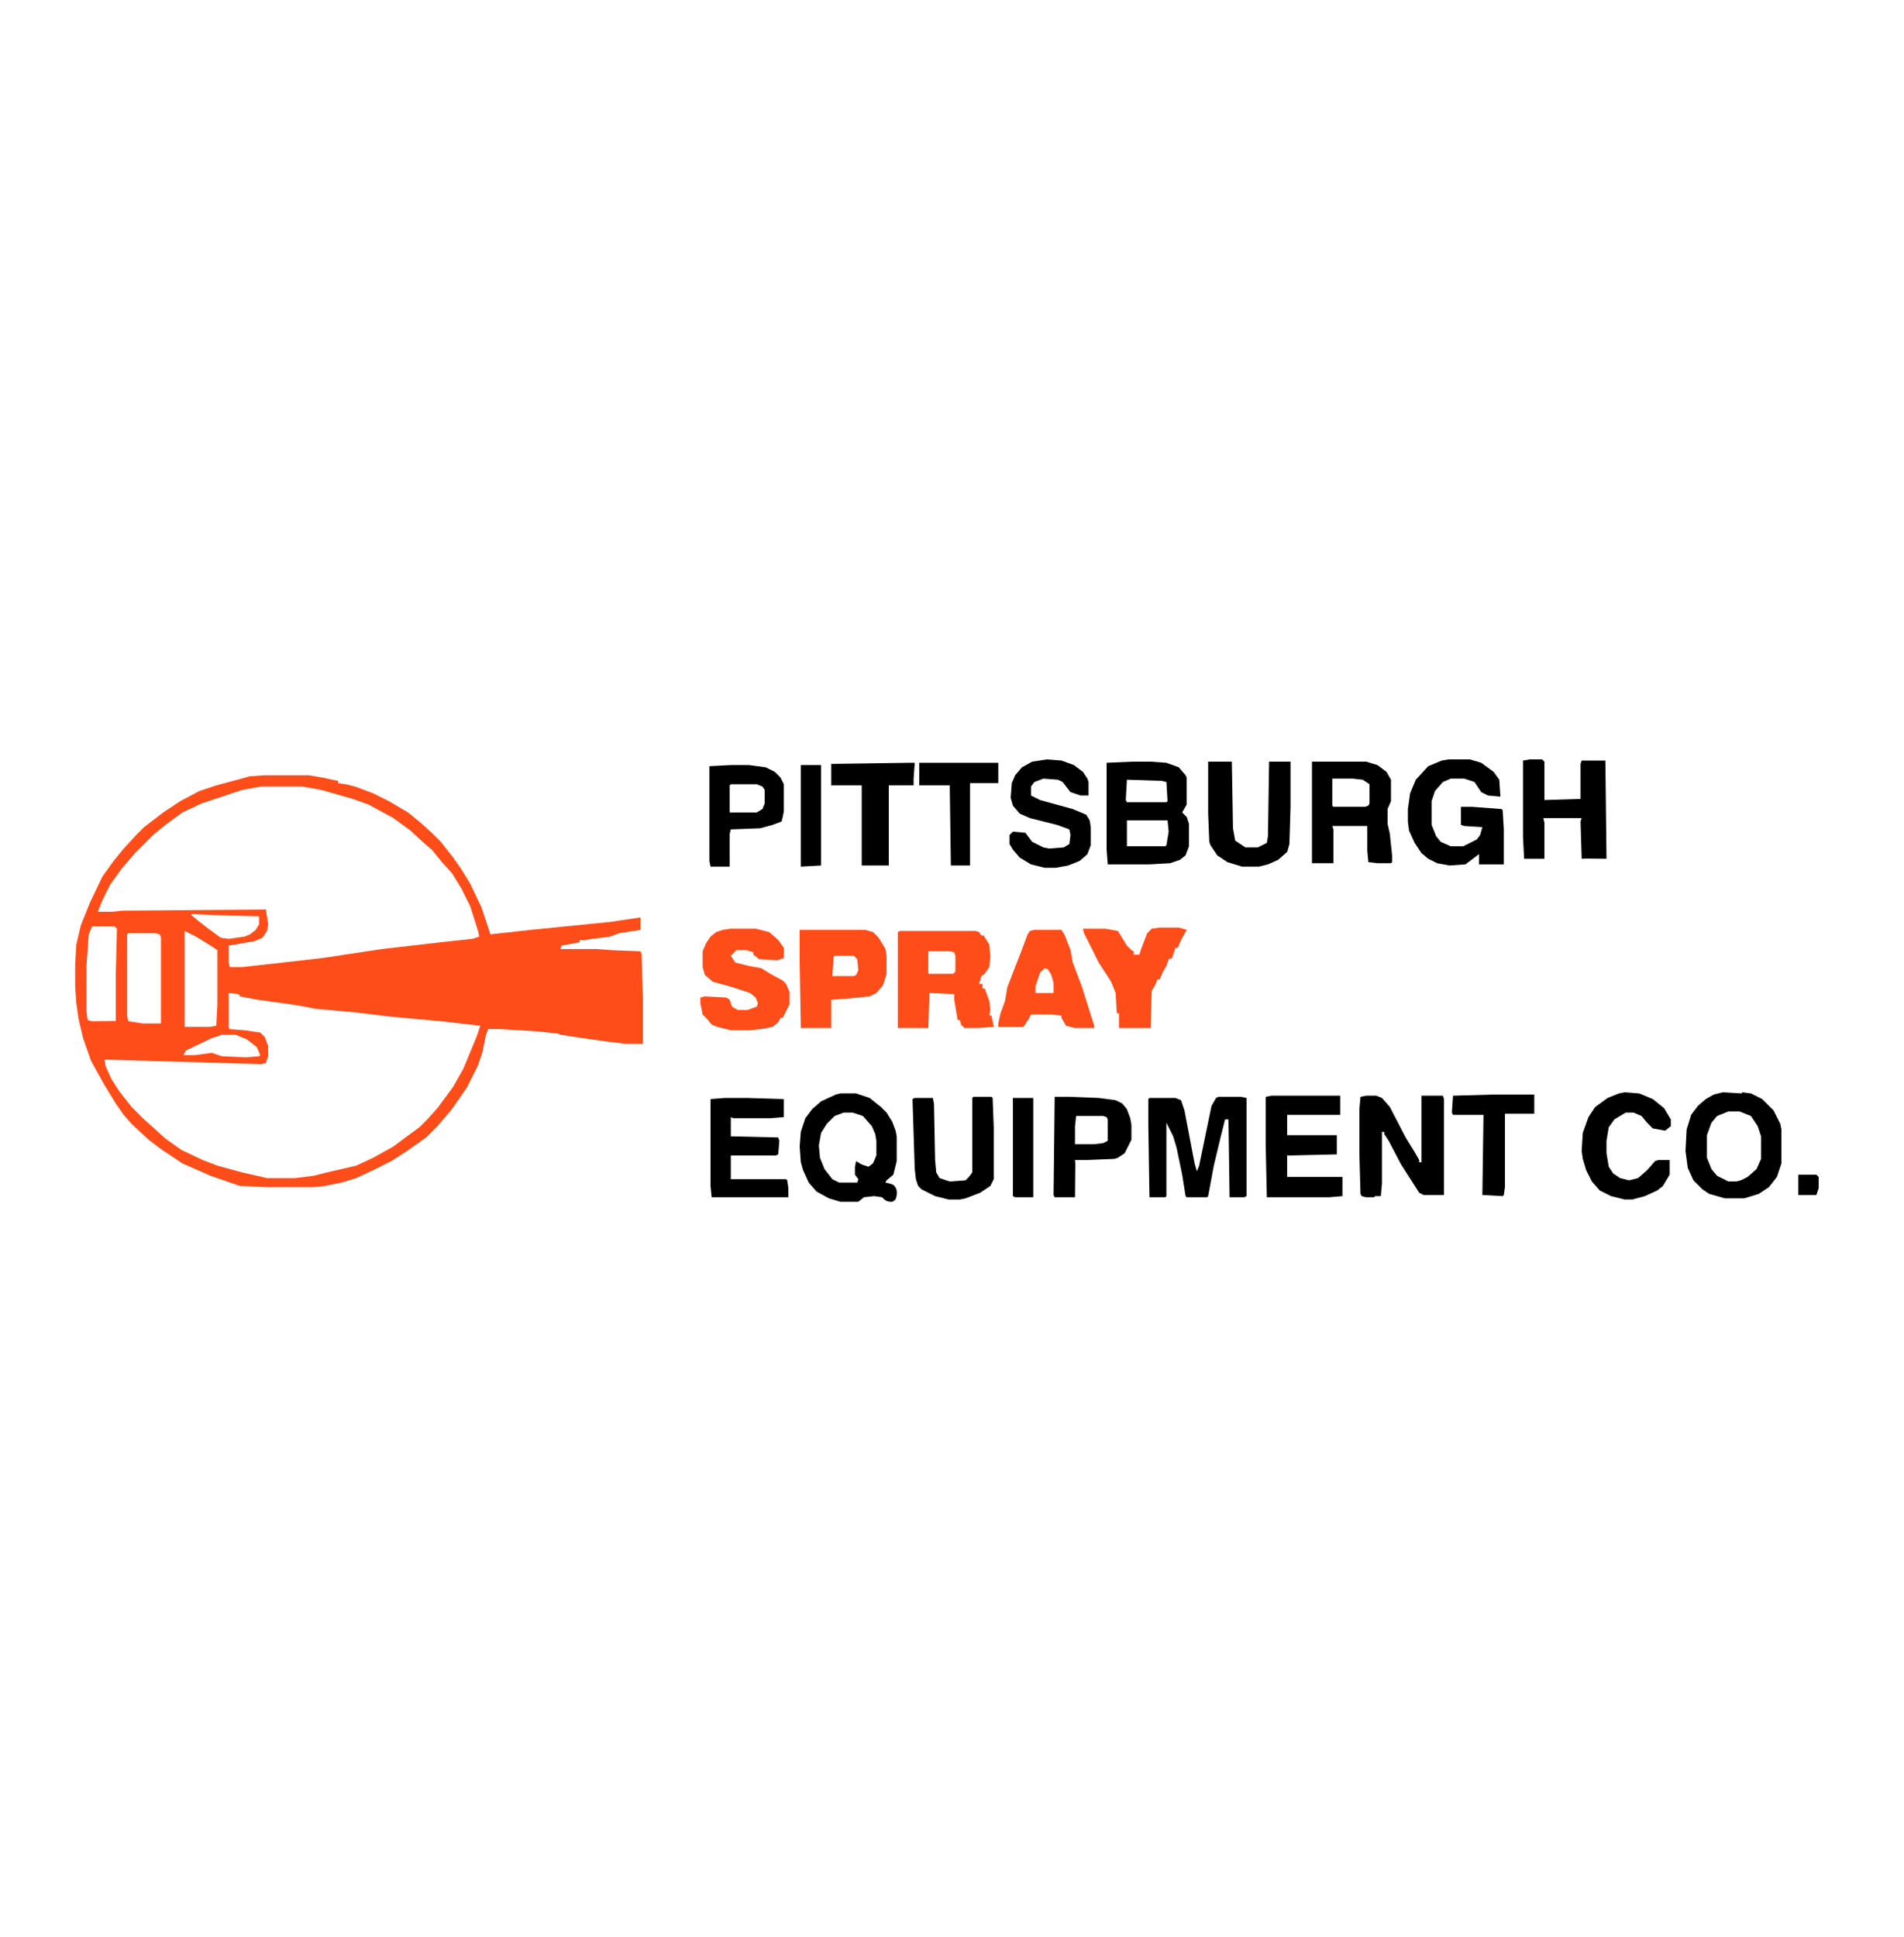 <svg width="116" height="118" viewBox="0 0 116 118" fill="none" xmlns="http://www.w3.org/2000/svg">
<g clip-path="url(#clip0_1838_717)">
<path d="M74.225 66.814H75.6L75.944 66.883V72.864L75.806 72.932H74.912L74.844 68.189H74.637L74.362 69.289L73.95 71.008L73.606 72.864L73.537 72.932H72.3L72.231 72.864L72.025 71.558L71.681 69.908L71.475 69.22L71.062 68.395V72.864L70.994 72.932H70.031L69.962 68.533V66.952L70.031 66.883H71.612L71.956 67.021L72.162 67.639L72.781 70.87L72.919 71.351L73.056 71.008L73.812 67.364L74.087 66.883L74.225 66.814Z" fill="black"/>
<path d="M44.525 56.572H46.038L46.863 56.779L47.413 57.26L47.756 57.741V58.359L47.344 58.497L46.244 58.428L45.9 58.153V58.016L45.488 57.878H44.869L44.525 58.222L44.8 58.635L45.625 58.841L46.381 58.978L46.931 59.322L47.688 59.734L47.894 59.941L48.1 60.422V61.178L47.688 62.003H47.55L47.413 62.278L47.069 62.553L46.381 62.69L45.625 62.759H44.525L43.7 62.553L43.356 62.415L43.081 62.071L42.806 61.797L42.669 61.109V60.765L42.944 60.697L44.25 60.765L44.456 60.903L44.594 61.315L44.938 61.522H45.556L46.106 61.315L46.175 61.109L46.038 60.765L45.694 60.49L44.663 60.147L43.425 59.803L42.944 59.391L42.806 58.909V57.947L43.013 57.466L43.288 57.053L43.631 56.779L44.044 56.641L44.525 56.572Z" fill="#FF4D1A"/>
<path d="M88.25 46.262H89.556L90.244 46.468L91 47.018L91.344 47.499L91.412 48.53L90.656 48.461L90.244 48.255L89.831 47.636L89.212 47.43H88.387L87.906 47.636L87.425 48.186L87.219 48.805V50.249L87.494 50.936L87.769 51.28L88.387 51.555H89.144L89.969 51.142L90.175 50.867L90.312 50.386L89.212 50.317L89.006 50.249V49.149H89.694L91.481 49.286L91.55 49.355L91.619 50.524V52.654H90.106V52.031L89.281 52.654L88.319 52.723L87.562 52.586L87.012 52.311L86.6 51.967L86.187 51.348L85.844 50.592L85.775 50.042V49.286L85.912 48.324L86.256 47.499L87.012 46.674L87.837 46.331L88.25 46.262Z" fill="black"/>
<path d="M83.231 66.746H83.85L84.194 66.884L84.675 67.433L85.638 69.29L86.188 70.183L86.463 70.664V70.802H86.6V66.746H87.906L87.975 66.952V72.795H86.738L86.463 72.658L85.981 71.902L85.363 70.939L84.606 69.496L84.331 69.083V68.946H84.194V72.108L84.125 72.864H83.781L83.713 72.933H83.231L82.956 72.864L82.888 72.726L82.819 70.252V67.571L82.888 66.815L83.231 66.746Z" fill="black"/>
<path d="M77.456 66.746H81.65V67.915H78.419V69.152H81.444V70.321L78.419 70.389V71.695H81.787V72.864L80.962 72.933H77.181L77.112 69.702V66.815L77.456 66.746Z" fill="black"/>
<path d="M93.2 46.262H93.956L94.094 46.399V48.736L96.294 48.668V46.537L96.363 46.331H97.806L97.875 52.311H97.797L96.634 52.3L96.363 52.311L96.294 50.042L96.363 49.836H94.025L94.094 50.111V52.311H92.856L92.788 51.005V46.331L93.2 46.262Z" fill="black"/>
<path d="M70.65 56.504H71.819L72.3 56.641L71.956 57.26L71.75 57.741H71.613L71.406 58.36L71.2 58.429L71.063 58.841L70.856 59.185L70.65 59.666H70.513L70.375 60.01L70.169 60.353L70.1 62.622H68.175V61.728H68.038L67.969 60.491L67.694 59.803L66.938 58.635L66.044 56.848L65.975 56.573H67.35L68.106 56.71L68.656 57.604L68.931 57.879L69.069 57.947V58.154H69.413L69.55 57.741L69.894 56.848L70.169 56.573L70.65 56.504Z" fill="#FF4D1A"/>
<path d="M63.775 46.262L64.669 46.331L65.425 46.605L65.975 47.018L66.25 47.43L66.319 47.636V48.461H65.838L65.219 48.255L64.738 47.636L64.463 47.499L63.569 47.43L63.019 47.636L62.813 47.911V48.461L63.363 48.736L65.356 49.286L66.181 49.63L66.388 49.974L66.456 50.386V51.486L66.25 52.036L65.769 52.448L65.081 52.723L64.325 52.861H63.638L62.813 52.654L62.125 52.242L61.713 51.761L61.506 51.417V50.867L61.713 50.661L62.469 50.73L62.881 51.28L63.569 51.623L63.913 51.692L64.806 51.623L65.15 51.417L65.219 50.867L65.15 50.524L64.394 50.249L62.744 49.836L62.125 49.561L61.713 49.08L61.575 48.599L61.644 47.705L61.85 47.224L62.263 46.743L62.881 46.399L63.775 46.262Z" fill="black"/>
<path d="M73.606 46.398H75.05L75.119 50.454L75.256 51.21L75.875 51.623H76.631L77.181 51.348L77.25 50.935L77.319 46.398H78.625V49.148L78.556 51.416L78.419 51.898L77.869 52.379L77.25 52.654L76.7 52.791H75.669L74.775 52.516L74.156 52.104L73.744 51.485L73.675 51.279L73.606 49.56V46.398Z" fill="black"/>
<path d="M44.181 66.883H45.488L47.756 66.952V68.051L46.931 68.12H44.663L44.525 68.051V69.22L47.413 69.289L47.481 69.495L47.413 70.32L47.275 70.388H44.525V71.832H47.894L47.963 71.901L48.031 72.382V72.932H43.356L43.288 72.245V66.952L44.181 66.883Z" fill="black"/>
<path d="M98.975 66.539L99.869 66.608L100.694 66.951L101.381 67.501L101.794 68.189V68.601L101.45 68.876L100.694 68.739L100.35 68.395L100.006 67.983L99.525 67.776H99.044L98.356 68.189L98.012 68.67L97.875 69.495V70.251L98.012 71.076L98.287 71.488L98.7 71.763L99.25 71.901L99.8 71.763L100.35 71.282L100.831 70.732L101.037 70.663H101.725V71.557L101.312 72.244L100.969 72.519L100.212 72.863L99.456 73.069H98.975L98.15 72.863L97.462 72.519L96.981 71.969L96.637 71.282L96.431 70.595L96.362 70.114L96.431 69.014L96.775 68.051L97.187 67.433L97.944 66.883L98.631 66.608L98.975 66.539Z" fill="black"/>
<path d="M59.306 66.814H60.406L60.475 66.883L60.544 68.67V71.832L60.337 72.245L59.719 72.657L58.825 73.001L58.481 73.07H57.794L56.969 72.864L56.144 72.451L55.938 72.245L55.8 71.832L55.731 71.214L55.594 66.952L55.731 66.883H56.831L56.9 67.227L56.969 70.664L57.038 71.42L57.244 71.764L57.862 71.97L58.825 71.901L59.031 71.695L59.237 71.42V66.883L59.306 66.814Z" fill="black"/>
<path d="M55.456 46.467H55.731L55.662 47.429V47.842H54.15V52.722H53.806H52.5V47.842H50.644V47.567L50.644 47.429L50.644 46.535L55.456 46.467Z" fill="black"/>
<path d="M90.931 66.678H93.475V67.846H91.687V72.314L91.619 72.796L91.55 72.864L90.312 72.796L90.381 67.915H88.525L88.456 67.778L88.525 66.746L90.931 66.678Z" fill="black"/>
<path d="M56.006 46.467H60.819V47.704H59.1V52.722H57.931L57.863 47.842H56.006V47.36L57.931 47.429L56.359 47.373L56.006 47.36V46.467Z" fill="black"/>
<path fill-rule="evenodd" clip-rule="evenodd" d="M106.125 66.608L104.956 66.539L104.406 66.677L103.925 66.951L103.444 67.364L103.031 67.914L102.756 68.808L102.688 70.114L102.825 71.145L103.169 71.901L103.719 72.451L104.131 72.726L105.094 73.001H106.263L107.156 72.726L107.775 72.313L108.256 71.695L108.531 70.87V68.808L108.463 68.464L108.05 67.639L107.362 66.951L106.675 66.608L106.125 66.539V66.608ZM105.987 67.708H105.3L104.612 67.983L104.269 68.395L103.994 69.151V70.526L104.269 71.213L104.612 71.626L105.3 71.969H105.781L106.056 71.901L106.469 71.695L107.019 71.213L107.294 70.595V69.22L107.087 68.601L106.675 67.983L105.987 67.708Z" fill="black"/>
<path fill-rule="evenodd" clip-rule="evenodd" d="M52.156 66.607H51.194L50.919 66.676L50.025 67.089L49.475 67.57L49.062 68.12L48.788 68.945L48.719 69.838L48.788 70.8L48.925 71.282L49.269 72.038L49.75 72.588L50.506 73L51.194 73.206H52.294L52.638 72.931L53.256 72.863L53.737 72.931C53.936 73.145 54.062 73.215 54.356 73.206C54.551 73.125 54.596 73.019 54.631 72.794C54.661 72.502 54.611 72.369 54.425 72.175C54.21 72.09 54.101 72.066 53.944 72.038L54.013 71.9L54.425 71.557L54.631 70.732V69.219L54.562 68.876L54.356 68.326L54.013 67.776L53.669 67.432L52.981 66.882L52.156 66.607ZM51.95 67.776H51.4L50.85 67.982L50.369 68.463L50.025 69.013L49.888 69.769L49.956 70.526L50.231 71.213L50.712 71.832L51.125 72.038H52.225L52.294 71.832L52.087 71.557V71.076L52.156 70.732L52.5 70.938L52.913 71.076L53.188 70.869L53.394 70.388V69.495L53.325 69.082L53.119 68.601L52.569 67.982L51.95 67.776Z" fill="black"/>
<path d="M48.788 46.605H50.025V52.723L48.788 52.792V46.605Z" fill="black"/>
<path d="M61.712 66.883H62.95V72.932H61.85L61.712 72.863V66.883Z" fill="black"/>
<path fill-rule="evenodd" clip-rule="evenodd" d="M18.812 47.225H16.131L15.169 47.293L14.962 47.362L13.175 47.843L12.144 48.187L10.975 48.806L9.944 49.493L8.775 50.387L8.294 50.868L7.537 51.693L6.919 52.449L6.231 53.411L5.475 54.992L4.925 56.367L4.65 57.535L4.581 58.704V60.148L4.65 61.11L4.787 62.072L5.062 63.241L5.544 64.616L6.3 65.99L7.056 67.228L7.537 67.915L8.019 68.465L9.05 69.427L9.875 70.046L11.112 70.871L12.831 71.627L14.619 72.246L16.2 72.315H19.156L19.775 72.246L20.806 72.04L21.7 71.765L22.731 71.284L23.831 70.734L24.794 70.115L25.962 69.29L26.65 68.603L27.475 67.64L28.437 66.266L29.125 64.891L29.4 64.066L29.606 63.035L29.744 62.691H30.5L32.769 62.828L34.006 62.966L34.144 63.035L35.519 63.241L36.962 63.447L38.131 63.585H39.162V60.766L39.094 58.154L39.025 57.948L37.237 57.879L36.344 57.81H34.144L34.212 57.604L35.312 57.398V57.261H35.587L37.169 57.054L37.719 56.848L39.025 56.642V55.886L37.169 56.161L32.356 56.642L29.881 56.917L29.331 55.267L28.644 53.824L28.094 52.93L27.612 52.243L26.856 51.28L26.306 50.73L25.619 50.112L24.862 49.493L23.694 48.806L22.731 48.324L21.631 47.912L21.081 47.775L20.6 47.706V47.568L20.256 47.5L19.637 47.362L18.812 47.225ZM15.925 47.912H18.4L19.569 48.118L21.494 48.668L22.456 49.012L23.969 49.837L25 50.593L25.825 51.349L26.306 51.761L26.925 52.518L27.544 53.205L28.094 54.099L28.644 55.198L29.125 56.711L29.194 57.054L28.781 57.192L26.856 57.398L23.281 57.81L19.637 58.36L16.612 58.704L14.756 58.91H14L13.931 58.635V57.604L15.512 57.329L15.994 57.123L16.269 56.711L16.337 56.298L16.2 55.405L7.469 55.473L6.781 55.542H5.956L6.231 54.855L6.712 53.892L7.4 52.93L8.225 51.968L9.325 50.868L10.081 50.249L11.112 49.493L12.281 48.943L14.756 48.118L15.925 47.912ZM13.931 60.491L14.55 60.56L14.619 60.698L15.719 60.904L17.712 61.179L18.537 61.316L19.225 61.454L21.562 61.66L23.831 61.935L26.856 62.21L29.262 62.485L29.056 63.103L28.231 65.097L27.612 66.197L26.65 67.503L26.031 68.19L25.55 68.671L24.794 69.221L23.969 69.84L22.731 70.527L21.7 71.008L19.912 71.421L19.087 71.627L17.987 71.765H16.269L14.756 71.421L13.244 71.008L12.35 70.665L11.044 70.046L10.081 69.359L8.706 68.121L8.019 67.434L7.262 66.472L6.781 65.716L6.437 64.959L6.369 64.547L15.925 64.822L16.2 64.753L16.337 64.341V63.722L16.131 63.172L15.856 62.897L14.894 62.76L14 62.691L13.931 62.622V60.491ZM6.987 56.436H5.612L5.406 56.917L5.269 58.842V61.591L5.337 62.141L5.612 62.21L7.056 62.193V62.004V59.254L7.125 56.573L6.987 56.436ZM7.812 56.848H9.462L9.737 56.917L9.806 57.123V62.347H8.706L7.812 62.21L7.744 61.866V56.917L7.812 56.848ZM11.937 57.054L11.25 56.711V62.553H11.662H12.762L13.175 62.485L13.244 61.248V57.879L12.831 57.604L11.937 57.054ZM11.662 55.68L13.175 55.748L15.787 55.817V56.298L15.581 56.642L15.237 56.917L14.894 57.054L13.931 57.192L13.45 57.123L12.694 56.573L12.075 56.092L11.662 55.748V55.68ZM15.031 63.31L14.344 63.035H13.519L12.9 63.241L11.319 63.997L11.181 64.272H11.869L12.419 64.203L12.9 64.135L13.519 64.341L14.962 64.409L15.787 64.341L15.856 64.272L15.65 63.791L15.031 63.31Z" fill="#FF4D1A"/>
<path fill-rule="evenodd" clip-rule="evenodd" d="M83.231 46.398H79.931V52.585H81.237V50.523L81.169 50.317H83.3V51.829L83.369 52.516L83.919 52.585H84.744L84.812 52.516V52.104L84.675 50.798L84.537 50.179V49.285L84.744 48.804V47.498L84.469 47.017L83.919 46.605L83.231 46.398ZM82.406 47.429H81.169V49.079L81.237 49.148H83.162L83.369 49.079L83.437 48.942V47.773L83.025 47.498L82.406 47.429Z" fill="black"/>
<path fill-rule="evenodd" clip-rule="evenodd" d="M44.525 46.605H45.625L46.656 46.743L47.206 47.018L47.55 47.362L47.756 47.774V49.424L47.688 49.767L47.619 50.042L47.069 50.249L46.312 50.455L44.525 50.524L44.456 50.799V52.792H43.288L43.219 52.448V46.674L44.525 46.605ZM46.106 47.774H44.525L44.456 47.843V49.492H46.106L46.45 49.286L46.587 48.943V48.118L46.45 47.911L46.106 47.774Z" fill="black"/>
<path fill-rule="evenodd" clip-rule="evenodd" d="M64.256 66.814H65.15L66.938 66.883L67.969 67.021L68.381 67.227L68.656 67.571L68.862 68.121L68.931 68.533V69.427L68.519 70.251L68.106 70.526L67.9 70.595L66.25 70.664H65.494L65.512 70.898L65.494 72.932H64.256L64.188 72.795L64.256 66.814ZM67.213 67.983H65.562L65.494 68.602V69.701H66.662L67.213 69.633L67.487 69.495V68.189L67.419 68.052L67.213 67.983Z" fill="black"/>
<path fill-rule="evenodd" clip-rule="evenodd" d="M69 46.398H70.1L71.063 46.467L71.819 46.742L72.231 47.223L72.3 47.361V49.011L72.025 49.492L72.3 49.767L72.438 50.179V51.554L72.231 52.104L71.888 52.379L71.269 52.585L70.031 52.654H67.488L67.419 51.76V46.467L69 46.398ZM68.656 49.973H71.131L71.2 50.66L71.063 51.485L70.994 51.554H68.656V49.973ZM70.788 47.567L68.656 47.498L68.588 48.736L68.656 48.873H71.063L71.131 48.804L71.063 47.636L70.788 47.567Z" fill="black"/>
<path fill-rule="evenodd" clip-rule="evenodd" d="M59.444 56.709H54.838L54.7 56.778V62.621H56.556L56.625 60.49L58.138 60.558V60.902L58.344 62.139H58.481L58.55 62.414L58.756 62.621H59.581L60.544 62.552L60.406 61.864H60.269L60.338 61.521L60.269 60.971L59.994 60.215H59.856V59.94H59.65L59.788 59.459L59.994 59.321L60.269 58.909L60.338 58.29L60.269 57.534L59.925 56.984H59.788L59.65 56.778L59.444 56.709ZM58.138 58.015L57.863 57.946H56.556V59.321H58.069L58.206 59.184V58.221L58.138 58.015Z" fill="#FF4D1A"/>
<path fill-rule="evenodd" clip-rule="evenodd" d="M52.706 56.641H48.719V58.565L48.788 62.621H50.644V60.903L51.606 60.834L52.981 60.696L53.394 60.49L53.806 60.009L54.013 59.322V58.222L53.944 57.809L53.531 57.122L53.188 56.778L52.706 56.641ZM52.019 58.222H50.85L50.781 58.29L50.712 59.459H52.019L52.156 59.39L52.294 59.115L52.225 58.428L52.019 58.222Z" fill="#FF4D1A"/>
<path d="M109.562 71.557H110.663L110.8 71.694V72.382L110.663 72.794H109.562V71.557Z" fill="black"/>
<path fill-rule="evenodd" clip-rule="evenodd" d="M64.669 56.641H63.019L62.744 56.709L62.606 56.916L62.194 58.015L61.369 60.146L61.231 60.971L60.956 61.727L60.819 62.346V62.552H62.331L62.4 62.483L62.675 62.071L62.813 61.796H64.05L64.669 61.865V62.002L64.944 62.483L65.494 62.621H66.663V62.483L66.25 61.177L65.906 60.078L65.356 58.634L65.219 57.878L64.875 56.984L64.669 56.641ZM63.844 59.047L63.638 58.978L63.363 59.253L63.088 60.078V60.49H64.188V59.871L64.05 59.39L63.844 59.047Z" fill="#FF4D1A"/>
</g>
<defs>
<clipPath id="clip0_1838_717">
<rect width="109.983" height="32.369" fill="white" transform="translate(3 43)"/>
</clipPath>
</defs>
</svg>

